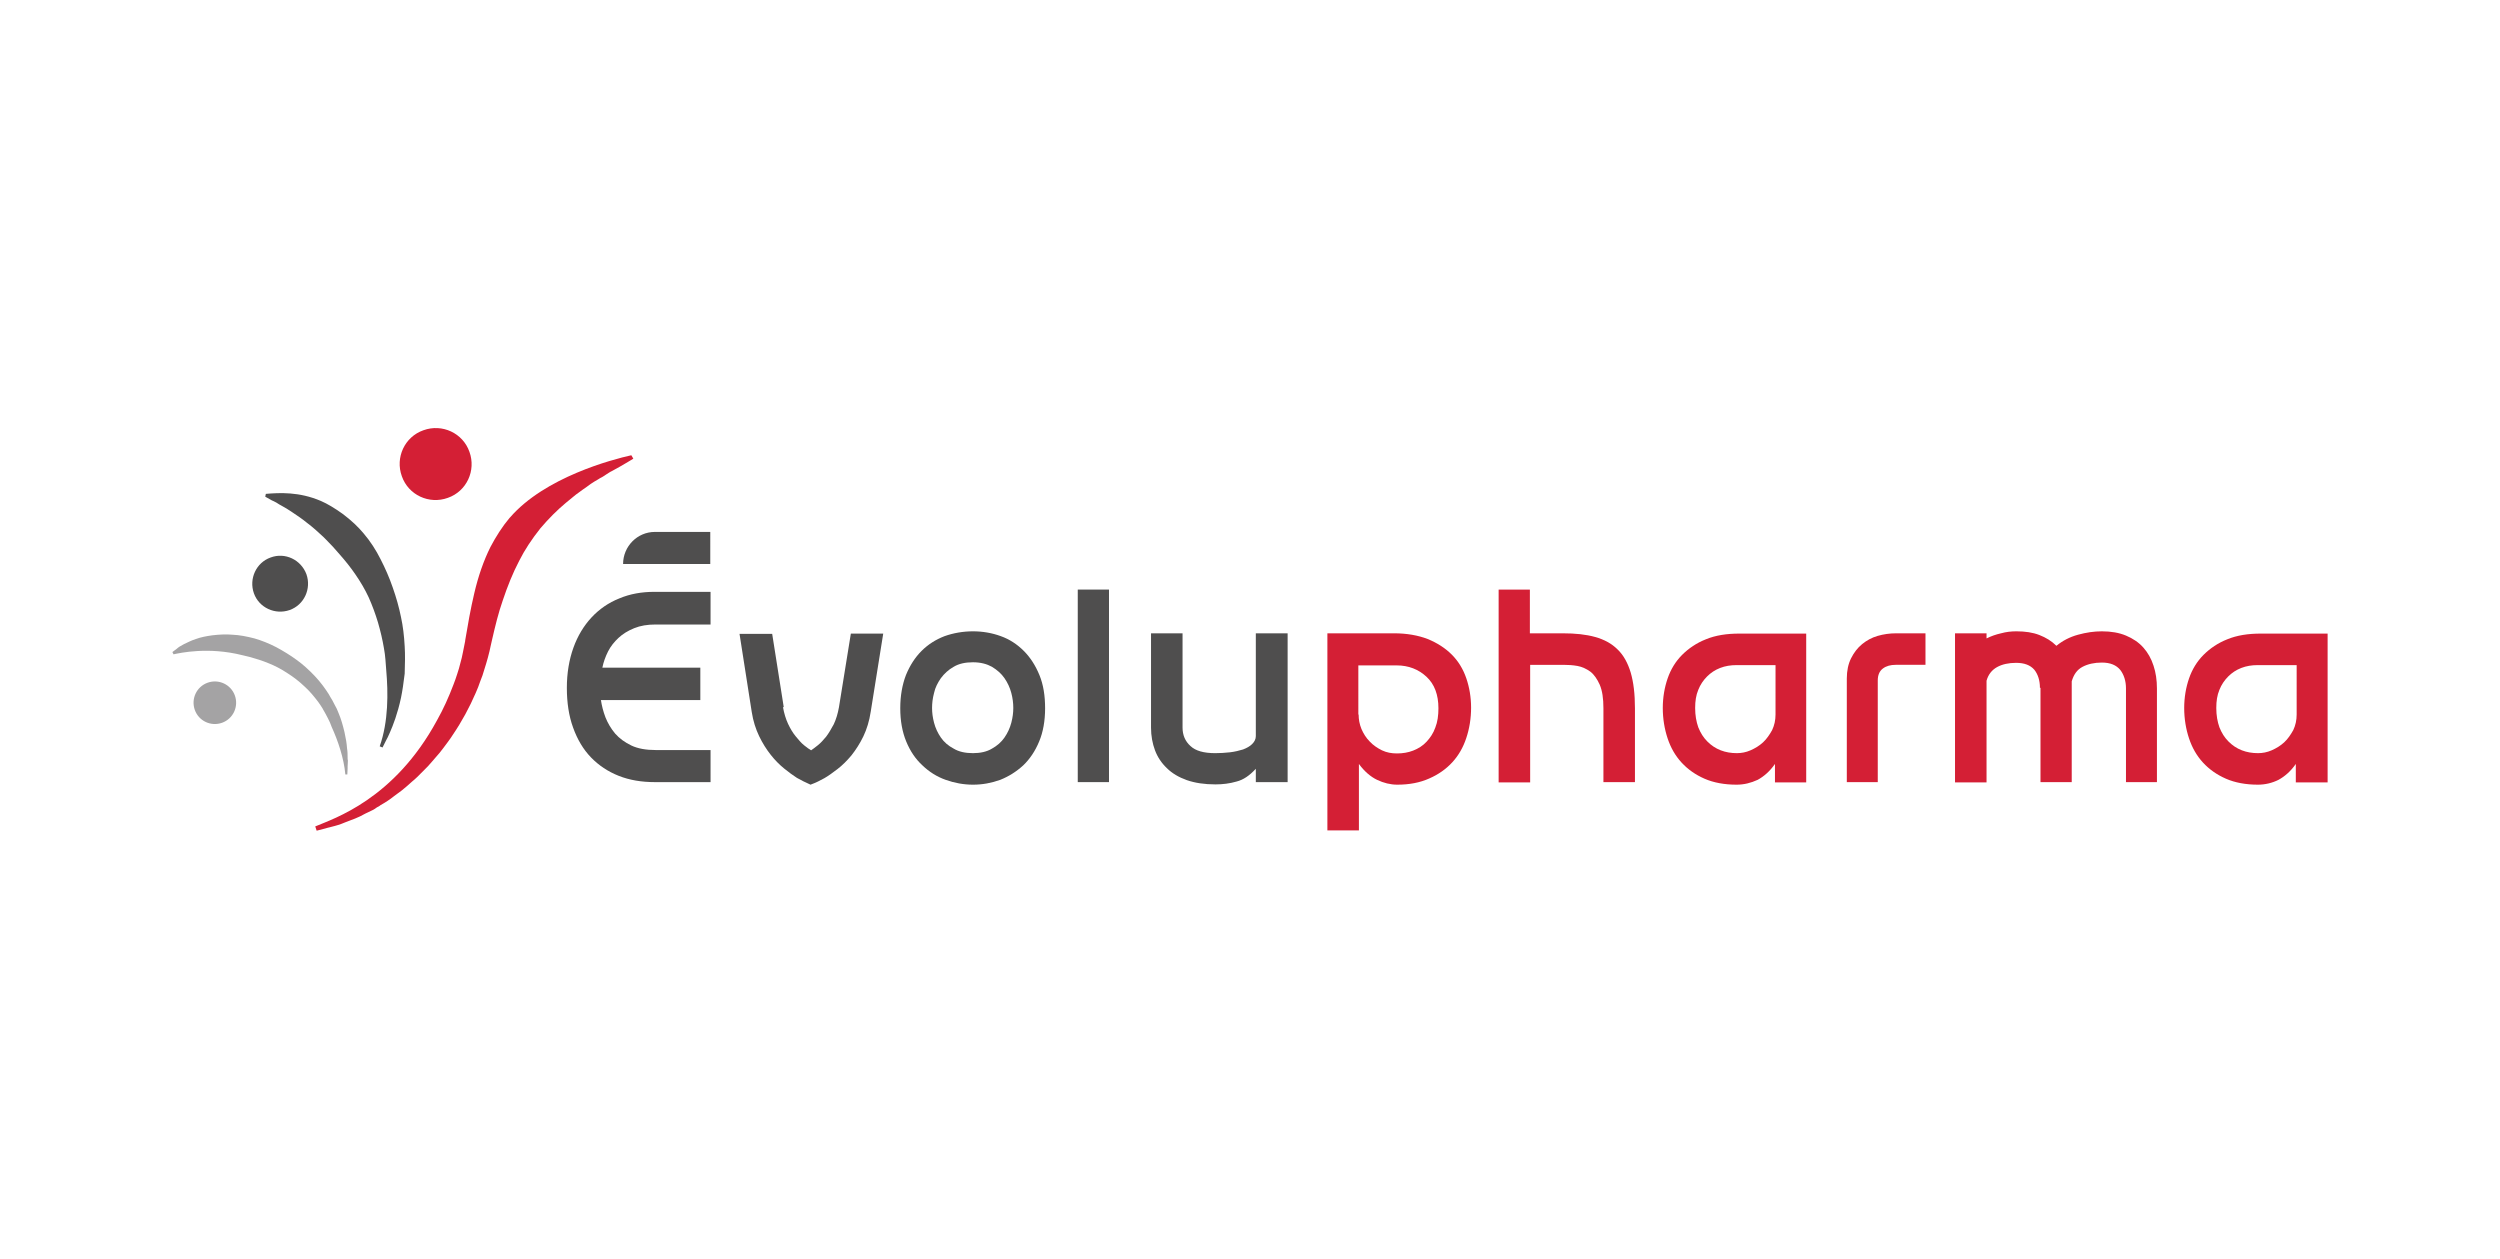 <?xml version="1.0" encoding="utf-8"?>
<!-- Generator: Adobe Illustrator 26.3.1, SVG Export Plug-In . SVG Version: 6.00 Build 0)  -->
<svg version="1.1" id="Layer_1" xmlns="http://www.w3.org/2000/svg" xmlns:xlink="http://www.w3.org/1999/xlink" x="0px" y="0px"
	 viewBox="0 0 880.3 443.3" style="enable-background:new 0 0 880.3 443.3;" xml:space="preserve">
<style type="text/css">
	.st0{fill:#D41F35;}
	.st1{fill:#FFFFFF;}
	.st2{fill:#A4A3A4;}
	.st3{fill:#C6DAE4;}
	.st4{fill:#4F4E4E;}
	.st5{fill:#2E3F50;}
</style>
<g>
	<g>
		<g>
			<path class="st4" d="M250.2,198.6h-30.8c0-6.2,5-11.3,11.2-11.3h19.5V198.6z"/>
			<path class="st4" d="M250.2,275.4h-19.6c-4.7,0-8.9-0.7-12.7-2.2c-3.8-1.5-7.1-3.7-9.8-6.5c-2.7-2.8-4.8-6.3-6.3-10.5
				c-1.5-4.1-2.2-8.8-2.2-14c0-5.2,0.8-9.9,2.3-14.1c1.5-4.2,3.7-7.8,6.4-10.7c2.7-2.9,6-5.2,9.8-6.7c3.8-1.6,7.9-2.3,12.3-2.3h19.8
				v11.5h-19.4c-2.8,0-5.3,0.4-7.5,1.3c-2.2,0.9-4,2-5.5,3.4c-1.5,1.4-2.8,3-3.7,4.8c-0.9,1.8-1.6,3.7-2,5.7h34.5v11.4h-35
				c0.3,2,0.8,4,1.6,6.1c0.8,2,1.9,3.9,3.4,5.7c1.5,1.7,3.4,3.1,5.7,4.2c2.3,1.1,5.2,1.6,8.5,1.6h19.4V275.4z"/>
			<path class="st4" d="M275.7,249c0.4,2.2,1,4.2,1.8,5.9c0.8,1.7,1.7,3.2,2.7,4.4c1,1.2,1.9,2.3,2.9,3.1c1,0.8,1.8,1.4,2.5,1.8
				c0.6-0.4,1.4-1,2.4-1.8c1-0.8,1.9-1.8,2.9-3c0.9-1.2,1.8-2.7,2.7-4.4c0.8-1.7,1.4-3.7,1.8-5.9l4.2-26h11.4l-4.4,27.5
				c-0.5,3.3-1.4,6.2-2.6,8.7c-1.2,2.5-2.7,4.8-4.2,6.7c-1.6,1.9-3.2,3.5-4.9,4.8c-1.7,1.3-3.2,2.4-4.6,3.2c-1.4,0.8-3,1.6-4.9,2.3
				c-1.8-0.8-3.4-1.6-4.8-2.4c-1.4-0.9-2.9-2-4.5-3.3c-1.6-1.3-3.2-2.9-4.7-4.8c-1.5-1.9-2.9-4.1-4.1-6.6c-1.2-2.5-2.1-5.3-2.6-8.5
				l-4.3-27.5h11.5l4.1,26V249z"/>
			<path class="st4" d="M342.6,265.2c2.6,0,4.9-0.5,6.7-1.6c1.8-1,3.3-2.3,4.4-3.9c1.1-1.6,1.9-3.3,2.4-5.2c0.5-1.9,0.7-3.6,0.7-5.2
				c0-1.7-0.2-3.4-0.7-5.3c-0.5-1.9-1.3-3.6-2.4-5.2c-1.1-1.6-2.6-2.9-4.4-4c-1.8-1-4-1.6-6.7-1.6c-2.7,0-5,0.5-6.8,1.6
				c-1.8,1-3.3,2.4-4.5,4c-1.1,1.6-2,3.3-2.4,5.2c-0.5,1.9-0.7,3.6-0.7,5.3c0,1.6,0.2,3.3,0.7,5.2c0.5,1.9,1.3,3.6,2.4,5.2
				c1.1,1.6,2.6,2.9,4.5,3.9C337.6,264.7,339.9,265.2,342.6,265.2 M342.6,222.3c3.5,0,6.8,0.6,9.8,1.7c3.1,1.1,5.8,2.9,8.1,5.2
				c2.3,2.3,4.1,5.1,5.5,8.5c1.4,3.4,2,7.3,2,11.7c0,4.4-0.7,8.4-2.1,11.7c-1.4,3.4-3.3,6.2-5.6,8.4c-2.4,2.2-5.1,3.9-8.1,5.1
				c-3.1,1.1-6.2,1.7-9.6,1.7c-3.3,0-6.5-0.6-9.6-1.7c-3.1-1.1-5.8-2.8-8.2-5.1c-2.4-2.2-4.3-5-5.7-8.4c-1.4-3.4-2.1-7.3-2.1-11.7
				c0-4.4,0.7-8.3,2-11.7c1.4-3.4,3.2-6.2,5.5-8.5c2.3-2.3,5-4,8.1-5.2C335.7,222.9,339.1,222.3,342.6,222.3"/>
		</g>
		<rect x="379.5" y="207.6" class="st4" width="11" height="67.8"/>
		<g>
			<path class="st4" d="M453.4,275.4h-11.2v-4.7c-2.2,2.4-4.4,3.9-6.8,4.5c-2.4,0.7-4.9,1-7.4,1c-3.9,0-7.2-0.5-10.1-1.5
				c-2.8-1-5.2-2.4-7-4.2c-1.9-1.8-3.3-3.9-4.2-6.3c-0.9-2.4-1.4-5.1-1.4-8V223h11.1v33.2c0,2.6,0.9,4.8,2.8,6.5
				c1.8,1.7,4.7,2.5,8.7,2.5c1.7,0,3.5-0.1,5.2-0.3c1.7-0.2,3.3-0.6,4.6-1c1.3-0.5,2.4-1.1,3.2-1.9c0.8-0.8,1.3-1.7,1.3-2.8V223
				h11.2V275.4z"/>
			<path class="st0" d="M478.4,251.6c0,1.7,0.3,3.4,1,5.1c0.7,1.6,1.6,3.1,2.9,4.4c1.2,1.3,2.7,2.3,4.3,3.1c1.7,0.8,3.4,1.1,5.3,1.1
				c2,0,3.9-0.3,5.7-1c1.8-0.7,3.4-1.7,4.7-3.1c1.3-1.4,2.4-3,3.1-5c0.8-2,1.1-4.3,1.1-6.8c0-4.8-1.4-8.5-4.2-11.1
				c-2.8-2.6-6.3-4-10.5-4h-13.5V251.6z M492,276.3c-2.4,0-4.8-0.6-7.1-1.7c-2.3-1.1-4.5-3-6.4-5.6v23.4h-11.1V223h23.5
				c4.4,0,8.4,0.7,11.8,2c3.4,1.4,6.2,3.2,8.5,5.5c2.3,2.3,4,5.1,5.1,8.3c1.1,3.2,1.7,6.7,1.7,10.4c0,3.8-0.6,7.4-1.7,10.7
				c-1.1,3.3-2.7,6.1-4.9,8.5c-2.2,2.4-4.9,4.3-8.1,5.7C500,275.6,496.2,276.3,492,276.3"/>
			<path class="st0" d="M527.7,275.4v-67.8h11V223h11.6c4.4,0,8.2,0.4,11.4,1.3c3.2,0.9,5.8,2.3,7.9,4.4c2.1,2,3.6,4.8,4.6,8.1
				c1,3.4,1.5,7.6,1.5,12.6v26h-11.1v-26c0-3.5-0.4-6.2-1.3-8.3c-0.9-2-2-3.6-3.3-4.6c-1.4-1-2.9-1.7-4.5-2c-1.7-0.3-3.3-0.4-5-0.4
				h-11.7v41.4H527.7z"/>
			<path class="st0" d="M625.1,234.2h-13.6c-2.1,0-4,0.3-5.8,1c-1.8,0.7-3.3,1.7-4.6,3c-1.3,1.3-2.4,2.9-3.1,4.7
				c-0.8,1.9-1.1,4-1.1,6.4c0,2.6,0.4,4.8,1.1,6.8c0.8,2,1.8,3.6,3.2,5c1.4,1.4,2.9,2.4,4.7,3.1c1.8,0.7,3.7,1,5.7,1
				c1.6,0,3.2-0.3,4.8-1c1.6-0.7,3.1-1.6,4.4-2.8c1.3-1.2,2.3-2.7,3.2-4.3c0.8-1.7,1.2-3.5,1.2-5.5V234.2z M611.5,276.3
				c-4.3,0-8.1-0.7-11.3-2.1c-3.2-1.4-5.9-3.3-8.1-5.7c-2.2-2.4-3.8-5.2-4.9-8.5c-1.1-3.3-1.7-6.9-1.7-10.7c0-3.7,0.6-7.2,1.7-10.4
				c1.1-3.2,2.8-6,5.1-8.3c2.3-2.3,5.1-4.2,8.4-5.5c3.4-1.4,7.3-2,11.8-2h23.5v52.4H625V269c-1.8,2.6-3.9,4.4-6.1,5.6
				C616.5,275.7,614.1,276.3,611.5,276.3"/>
			<path class="st0" d="M650.3,238.9c0-2.7,0.5-5.1,1.5-7.1c1-2,2.3-3.7,3.9-5c1.6-1.3,3.4-2.3,5.5-2.9c2.1-0.6,4.2-0.9,6.5-0.9H678
				v11.1h-10.5c-1.8,0-3.3,0.4-4.5,1.3c-1.2,0.9-1.8,2.3-1.8,4.2v35.8h-10.9V238.9z"/>
			<path class="st0" d="M718.3,242.2c0-2.6-0.7-4.8-2-6.4c-1.4-1.6-3.5-2.4-6.4-2.4c-2.6,0-4.9,0.5-6.7,1.5c-1.8,1-3.1,2.6-3.7,4.8
				v35.8h-11.1V223h11.1v1.8c1.6-0.8,3.3-1.4,5.1-1.8c1.8-0.5,3.6-0.7,5.4-0.7c3.1,0,5.8,0.4,8.1,1.3c2.3,0.9,4.3,2.1,6,3.8
				c2.2-1.8,4.7-3.1,7.6-3.9c2.9-0.8,5.7-1.2,8.4-1.2c3.3,0,6.1,0.5,8.5,1.5c2.4,1,4.5,2.4,6.1,4.2c1.6,1.8,2.8,3.9,3.6,6.4
				c0.8,2.4,1.2,5.1,1.2,8v33h-10.9v-33c0-2.6-0.7-4.8-2-6.5c-1.4-1.7-3.5-2.6-6.5-2.6c-2.6,0-4.9,0.5-6.8,1.5
				c-1.9,1-3.1,2.7-3.8,5.1v35.5h-11V242.2z"/>
			<path class="st0" d="M808.6,234.2H795c-2.1,0-4,0.3-5.8,1c-1.8,0.7-3.3,1.7-4.6,3c-1.3,1.3-2.4,2.9-3.1,4.7
				c-0.8,1.9-1.1,4-1.1,6.4c0,2.6,0.4,4.8,1.1,6.8c0.8,2,1.8,3.6,3.2,5c1.4,1.4,2.9,2.4,4.7,3.1c1.8,0.7,3.7,1,5.7,1
				c1.6,0,3.2-0.3,4.8-1c1.6-0.7,3.1-1.6,4.4-2.8c1.3-1.2,2.3-2.7,3.2-4.3c0.8-1.7,1.2-3.5,1.2-5.5V234.2z M795.1,276.3
				c-4.3,0-8.1-0.7-11.3-2.1c-3.2-1.4-5.9-3.3-8.1-5.7c-2.2-2.4-3.8-5.2-4.9-8.5c-1.1-3.3-1.7-6.9-1.7-10.7c0-3.7,0.6-7.2,1.7-10.4
				c1.1-3.2,2.8-6,5.1-8.3c2.3-2.3,5.1-4.2,8.4-5.5c3.4-1.4,7.3-2,11.8-2h23.5v52.4h-11.2V269c-1.8,2.6-3.9,4.4-6.1,5.6
				C800.1,275.7,797.6,276.3,795.1,276.3"/>
		</g>
	</g>
	<g>
		<path class="st0" d="M165.3,159.1c2.4,6.6-1,13.9-7.6,16.2c-6.6,2.4-13.9-1-16.2-7.6c-2.4-6.6,1-13.9,7.6-16.2
			C155.7,149.1,163,152.5,165.3,159.1"/>
		<path class="st4" d="M107.9,202.2c1.8,5.1-0.8,10.8-5.9,12.6c-5.1,1.8-10.8-0.8-12.6-5.9c-1.8-5.1,0.8-10.8,5.9-12.6
			C100.4,194.4,106,197.1,107.9,202.2"/>
		<path class="st2" d="M82.7,244.9c1.4,3.9-0.6,8.2-4.5,9.6c-3.9,1.4-8.2-0.6-9.6-4.5c-1.4-3.9,0.6-8.2,4.5-9.6
			C77,239,81.3,241,82.7,244.9"/>
		<path class="st4" d="M142.5,227.6c-0.2-3.7-0.6-7.1-1.3-10.3c-0.7-3.5-1.7-7-2.9-10.4c-1.2-3.5-2.7-6.9-4.3-10
			c-1.6-3.2-3.6-6.3-5.9-9c-2-2.4-4.3-4.6-7.5-7c-2.8-2-5.3-3.5-7.6-4.5c-7.7-3.3-14.6-2.9-19.4-2.5l-0.2,1l1.8,1
			c0.3,0.2,0.7,0.4,1.2,0.6c0.6,0.3,1.2,0.6,1.9,1.1l0.9,0.5c1.1,0.6,2.3,1.3,3.6,2.2c1.8,1.2,3.6,2.4,5.3,3.8
			c2,1.5,3.9,3.2,5.7,4.9l1,1c1.6,1.6,3.2,3.3,4.7,5.1c2.3,2.6,4.1,4.9,5.6,7.1c1.8,2.6,3.4,5.3,4.7,8.1c1.3,2.9,2.4,5.9,3.3,8.9
			c0.9,3.1,1.6,6.1,2.1,9.1c0.5,2.6,0.6,5.2,0.8,7.7c0.7,7.9,0.8,18-2.3,26.8l1,0.4l1.2-2.4c0.4-0.7,0.9-1.7,1.4-2.9
			c1.1-2.5,2.7-6.6,3.9-12.2c0.5-2.4,0.9-5.2,1.3-8.5C142.6,233.8,142.7,230.6,142.5,227.6"/>
		<path class="st2" d="M122.4,266.7c0-1,0-2-0.2-3.2c-0.1-1.6-0.4-3.5-0.9-5.7c-0.6-2.5-1.2-4.6-2-6.5l-0.7-1.7l-0.9-1.7
			c-0.4-0.9-0.9-1.7-1.4-2.5c-0.2-0.3-0.3-0.6-0.5-0.9c-1.2-1.9-2.9-4.3-5-6.5c-2.1-2.2-4.2-4.1-6.3-5.6c-2.3-1.7-4.8-3.2-7.2-4.5
			c-2.7-1.4-5.3-2.4-7.7-3.1c-2.7-0.7-5.3-1.2-7.7-1.3c-2.2-0.2-4.5-0.1-7.1,0.2c-2.2,0.3-4.2,0.7-5.8,1.3c-0.9,0.3-1.7,0.6-2.3,0.9
			c-0.7,0.3-1.3,0.6-1.9,0.9c-1.2,0.6-2.1,1.2-2.5,1.6l-1.6,1.2l0.4,0.8c2.4-0.5,12.2-2.7,24.2,0.3c0.8,0.2,1.7,0.4,2.5,0.6
			c2.2,0.6,4.5,1.3,6.9,2.3c2,0.8,4.2,1.9,6.6,3.5c1.9,1.2,3.9,2.7,5.9,4.6c1.9,1.7,3.5,3.7,4.8,5.4c0.6,0.8,1.1,1.6,1.6,2.4l0,0
			c0,0,0.1,0.1,0.1,0.2c0.7,1.2,1.3,2.3,1.8,3.3c0.5,0.9,0.9,1.9,1.3,3c2.2,4.8,4.3,11,4.8,16.7l0.7,0l0.1-2.1c0-0.2,0-0.5,0-0.7
			c0-0.6,0.1-1.2,0.1-2.1C122.4,267.5,122.4,267.1,122.4,266.7"/>
		<path class="st0" d="M222.3,160.3c-6.7,1.5-30.4,7.7-42.7,21.9c-0.1,0.1-0.1,0.1-0.2,0.2c-2.6,3.1-4.8,6.6-6.7,10.2
			c-2.4,4.8-4.3,10.3-5.7,16.3c-1.3,5.5-2.3,11.2-3.2,16.6l0,0.2c-0.2,1.1-0.5,2.6-0.8,4l-0.4,1.9l-1,3.8l-0.6,1.9
			c-0.4,1.2-0.8,2.5-1.3,3.7c-1.7,4.5-3.6,8.7-5.8,12.6c-15.1,27.9-36.3,34.6-42.9,37.4l0.5,1.5l3.1-0.8c0.4-0.1,0.9-0.3,1.5-0.4
			c1.1-0.3,2.5-0.6,4.1-1.2c0.5-0.2,1-0.4,1.5-0.6c2.1-0.8,4.5-1.6,6.9-3l2.5-1.2c0.6-0.3,1.1-0.6,1.6-1c0.3-0.2,0.6-0.3,0.9-0.5
			l0.4-0.3c1.6-0.9,3.2-1.9,4.8-3.2l2.7-2c0.6-0.5,1.2-1,1.8-1.5c0.3-0.3,0.6-0.5,0.9-0.8c0.3-0.3,0.6-0.5,0.9-0.8
			c0.6-0.5,1.2-1,1.8-1.6l2.6-2.6c0.8-0.8,1.7-1.7,2.6-2.8l2.5-2.9l0.1-0.1c0.5-0.6,0.9-1.2,1.4-1.8c1.1-1.5,2.3-3,3.3-4.6
			c3.2-4.7,5.9-9.7,8.1-14.8c0.6-1.4,1.2-2.8,1.6-4.1l0.8-2.1l1.3-4.2l0.6-2.1c0.4-1.6,0.8-3,1-4.2l0.5-2.2
			c1.1-4.8,2.2-9.3,3.7-13.6c1.7-5.1,3.6-9.8,5.8-14c1.9-3.8,4.4-7.6,7.5-11.5c2.9-3.4,5.9-6.4,8.9-8.9l2.8-2.3
			c0.6-0.5,1.1-0.9,1.7-1.3c0.5-0.4,1-0.7,1.5-1.1c1-0.7,1.9-1.3,2.8-2c0.9-0.6,1.7-1.1,2.6-1.6c0.5-0.3,0.9-0.6,1.4-0.8
			c0.5-0.3,1-0.6,1.4-0.9c0.7-0.4,1.3-0.9,2-1.2c4.3-2.3,6.7-3.9,6.8-3.9l0.8-0.5L222.3,160.3z"/>
	</g>
</g>
</svg>
